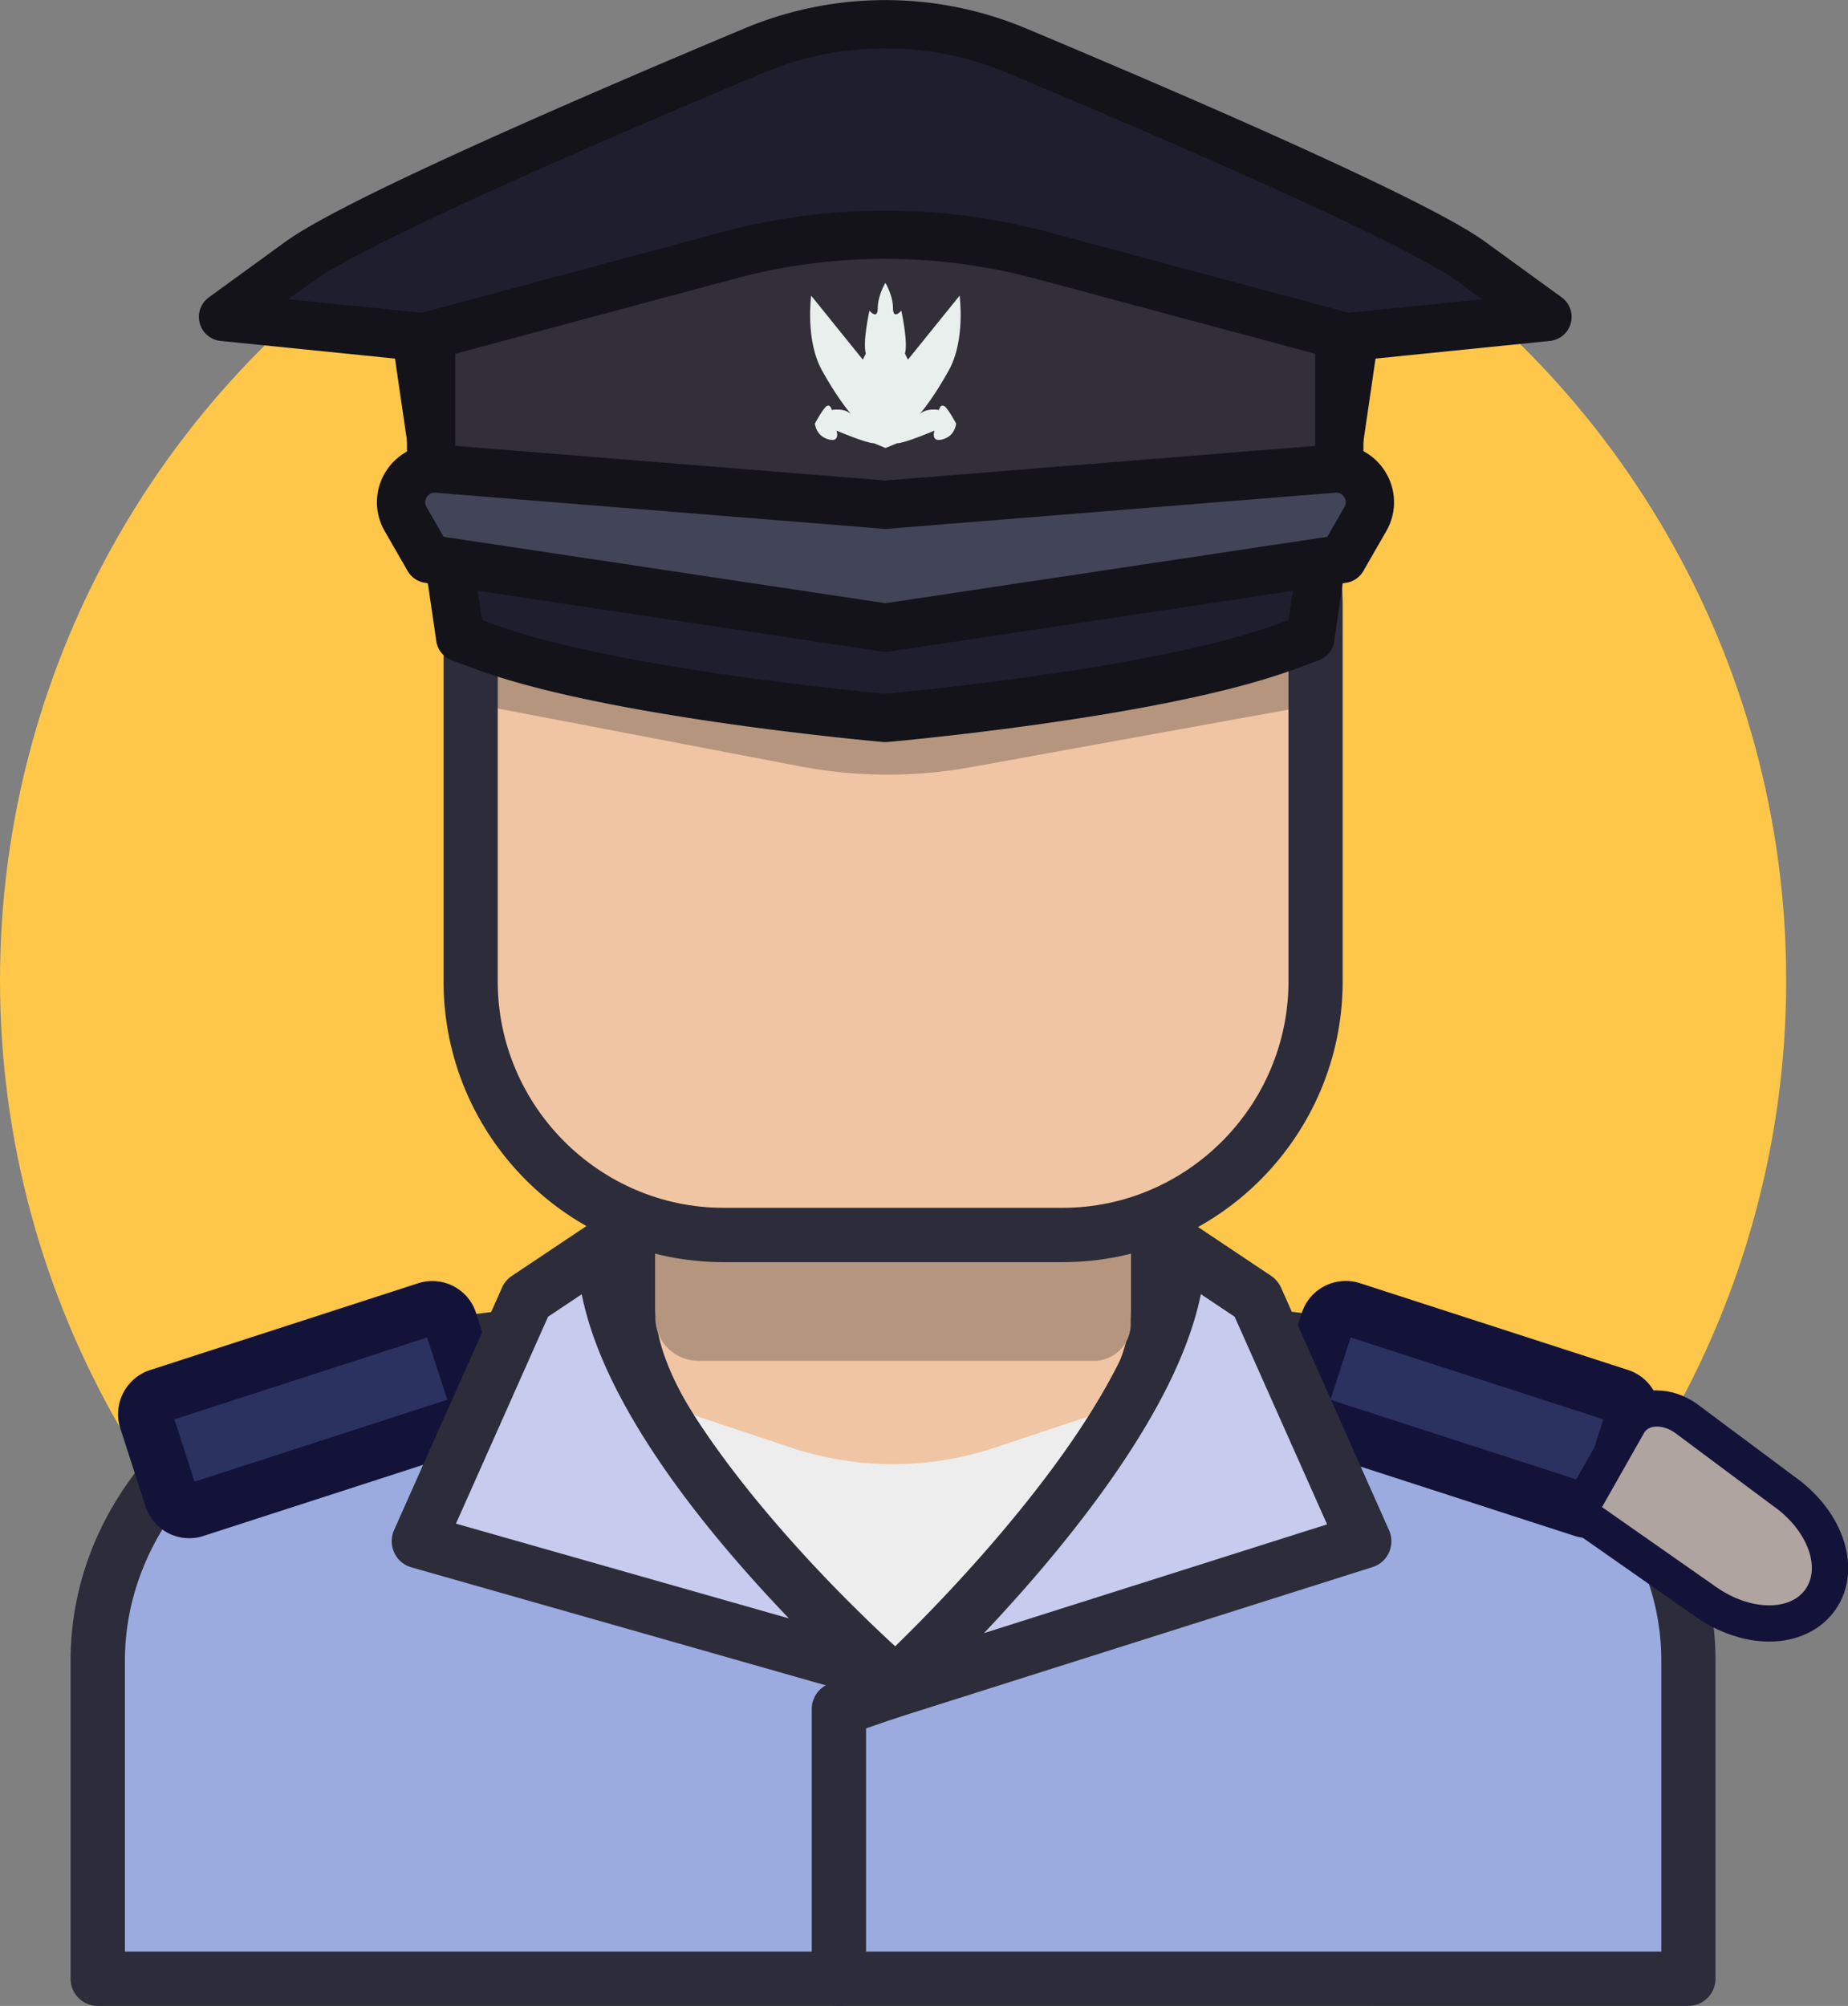 <svg xmlns="http://www.w3.org/2000/svg" id="Layer_2" viewBox="0 0 153.12 166.16"><rect x="0" y="0" width="153.12" height="166.16" fill="#808080" stroke="none"/><defs><style>.cls-1{fill:#efc5a3}.cls-2,.cls-3{fill:#2c2c3a}.cls-2,.cls-4{fill-rule:evenodd}.cls-7{fill:#c7cbee}.cls-4{fill:#13133a}.cls-15{fill:#2b3260}.cls-16{fill:#b5957d}</style></defs><g id="Layer_1-2" data-name="Layer_1"><circle cx="74" cy="81.2" r="74" style="fill:#fec74a"/><path d="M8.1 163.91v-26.37c0-12.69 10.66-23.53 25.21-25.62 26.94-3.87 54.43-3.87 81.37 0 14.55 2.09 25.21 12.93 25.21 25.62v26.37H8.1Z" style="fill:#9babdf"/><path d="M114.37 114.15a284.38 284.38 0 0 0-80.74 0c-13.7 1.97-23.28 12.06-23.28 23.39v24.12h127.3v-24.12c0-11.33-9.58-21.42-23.28-23.39Zm-81.38-4.46c27.15-3.9 54.86-3.9 82.01 0 15.39 2.21 27.14 13.79 27.14 27.85v26.37c0 1.24-1.01 2.25-2.25 2.25H8.1c-1.24 0-2.25-1.01-2.25-2.25v-26.37c0-14.06 11.75-25.64 27.14-27.85Z" class="cls-2"/><path d="M74 137.09c-.49 0-.99-.16-1.4-.49-2.1-1.67-20.55-16.69-20.55-28.29V79.2c0-12.13 9.84-21.99 21.94-21.99s21.94 9.86 21.94 21.99v29.11c0 11.61-18.44 26.62-20.55 28.29-.41.33-.9.49-1.4.49Z" class="cls-1"/><path d="M74 59.46c10.83 0 19.7 8.88 19.7 19.74v29.11c0 10.85-19.7 26.53-19.7 26.53s-19.7-15.67-19.7-26.53V79.2c0-10.85 8.86-19.74 19.7-19.74Zm0-4.5c-13.34 0-24.19 10.87-24.19 24.24v29.11c0 5.76 3.62 12.44 11.06 20.41 5.09 5.45 10.13 9.48 10.34 9.65a4.457 4.457 0 0 0 5.58 0c.21-.17 5.24-4.19 10.34-9.65 7.44-7.97 11.06-14.65 11.06-20.41V79.2c0-13.37-10.85-24.24-24.19-24.24Z" class="cls-3"/><path d="M90.62 112.72H57.85a3.56 3.56 0 0 1-3.55-3.56v-9.93h39.39v10.43c0 1.7-1.37 3.07-3.07 3.07Z" class="cls-16"/><path d="M88.04 29.21H59.96C48.38 29.21 39 38.62 39 50.22v31.07c0 11.6 9.39 21.01 20.96 21.01h28.08c11.58 0 20.96-9.41 20.96-21.01V50.22c0-11.6-9.39-21.01-20.96-21.01Z" class="cls-1"/><path d="m109.96 58.2-29.53 5.35c-4.68.85-9.47.82-14.14-.07l-27.65-5.29v-7.53h71.32v7.53Z" class="cls-16"/><path d="M88.04 31.46c10.29 0 18.72 8.44 18.72 18.76v31.07c0 10.31-8.42 18.76-18.72 18.76H59.96c-10.29 0-18.72-8.44-18.72-18.76V50.22c0-10.31 8.42-18.76 18.72-18.76h28.08Zm0-4.5H59.96c-12.79 0-23.21 10.44-23.21 23.26v31.07c0 12.82 10.41 23.26 23.21 23.26h28.08c12.79 0 23.21-10.44 23.21-23.26V50.22c0-12.82-10.41-23.26-23.21-23.26Z" class="cls-3"/><path d="M83.12 136.86c.4 1.18-.22 2.46-1.39 2.86l-9.97 3.45v20.75c0 1.24-1.01 2.25-2.25 2.25s-2.25-1.01-2.25-2.25v-22.35c0-.96.61-1.81 1.51-2.13l11.49-3.97c1.17-.4 2.45.22 2.86 1.4Z" class="cls-2"/><path d="m35.34 108.44-22.21 7.19a1.59 1.59 0 0 0-1.02 1.99l2.08 6.44c.27.83 1.16 1.29 1.99 1.02l22.21-7.19a1.59 1.59 0 0 0 1.02-1.99l-2.08-6.44a1.582 1.582 0 0 0-1.99-1.02Z" class="cls-15"/><path d="m14.45 117.57 1.67 5.16 20.94-6.78-1.67-5.16-20.94 6.78Zm-4.48.75c-.65-2.01.45-4.17 2.46-4.83l22.21-7.19a3.81 3.81 0 0 1 4.81 2.47l2.08 6.44c.65 2.01-.45 4.18-2.46 4.83l-22.21 7.19a3.81 3.81 0 0 1-4.81-2.47l-2.08-6.44Z" class="cls-4"/><path d="m108.93 117.88 22.21 7.19c.83.27 1.72-.19 1.99-1.02l2.07-6.44c.27-.83-.19-1.72-1.02-1.99l-22.21-7.19c-.83-.27-1.72.19-1.99 1.02l-2.08 6.44c-.27.83.19 1.72 1.02 1.99Z" class="cls-15"/><path d="m131.19 122.73 1.66-5.16-20.94-6.78-1.67 5.16 20.94 6.78Zm4.07 2.02a3.822 3.822 0 0 1-4.81 2.47l-22.21-7.19a3.834 3.834 0 0 1-2.46-4.83l2.08-6.44a3.833 3.833 0 0 1 4.82-2.47l22.21 7.19c2.01.65 3.11 2.81 2.46 4.83l-2.08 6.44Z" class="cls-4"/><path d="m50.08 103.25-6.45 4.31-8.95 20.1 38.68 11.01s-23.64-20.7-23.28-35.41Z" class="cls-7"/><path d="m54.3 116.16 11.25 3.75a26.667 26.667 0 0 0 16.89 0l11.25-3.75-19.7 20.93-19.7-20.93Z" style="fill:#ededed"/><path d="M51.14 101.27a2.25 2.25 0 0 1 1.19 1.99s0 .04 0 .06c-.08 3.11 1.13 6.75 3.22 10.61 2.07 3.83 4.89 7.67 7.77 11.11 2.87 3.43 5.76 6.43 7.94 8.56 1.09 1.07 1.99 1.92 2.62 2.5.32.29.56.51.73.66.08.07.15.13.19.17l.05.04h.01c.79.7 1 1.85.5 2.78-.5.93-1.58 1.38-2.59 1.09l-38.68-11.01c-.63-.18-1.15-.62-1.42-1.21a2.26 2.26 0 0 1-.02-1.87l8.95-20.1c.17-.39.45-.72.81-.96l6.45-4.31c.69-.46 1.58-.5 2.31-.11Zm14.23 32.79c-1.71-1.78-3.61-3.86-5.51-6.13-2.99-3.57-6.01-7.67-8.27-11.86-1.55-2.86-2.79-5.87-3.39-8.86l-2.79 1.86-7.63 17.14 27.59 7.85Z" class="cls-2"/><path d="m97.63 103.25 6.45 4.31 8.95 20.1-39.68 12.57s24.64-22.26 24.28-36.98Z" class="cls-7"/><path d="M96.57 101.27c.73-.39 1.62-.35 2.31.11l6.45 4.31c.35.24.63.57.81.96l8.95 20.1c.26.59.26 1.26 0 1.84a2.21 2.21 0 0 1-1.37 1.22l-39.68 12.57a2.25 2.25 0 0 1-2.63-1.03c-.53-.92-.34-2.08.45-2.79s.01-.01.01-.01l.05-.04.2-.18c.17-.16.43-.4.76-.71.66-.62 1.6-1.54 2.74-2.68 2.27-2.28 5.29-5.47 8.29-9.11 3.01-3.64 5.96-7.68 8.12-11.66 2.19-4.03 3.44-7.76 3.37-10.85v-.06c0-.84.46-1.6 1.19-1.99Zm-15.04 34.01 28.43-9.01-7.66-17.2-2.8-1.87c-.62 3.04-1.92 6.15-3.54 9.12-2.35 4.33-5.5 8.62-8.6 12.38-2.01 2.43-4.02 4.67-5.83 6.58Z" class="cls-2"/><path d="M66.75 33.54s-20.9.91-25.09 10.39c-1.75 3.95-.84 7.01.81 9.24 2.35 3.16 6.32 4.68 10.22 4.14 7.9-1.09 24.25-4.4 22.85-13.07-1.85-11.4-8.79-10.71-8.79-10.71Z" style="fill:#c7deff;opacity:.15"/><path d="M121.9 21.66c-4.71-3.42-24.87-12.1-37.68-17.47a28.16 28.16 0 0 0-21.74 0C49.67 9.56 29.51 18.24 24.8 21.66l-6.32 4.59 16 1.62 3.65 24.95 2.06.76c10.71 3.93 33.16 5.89 33.16 5.89s22.46-1.96 33.16-5.89l2.06-.76 3.65-24.95 16-1.62-6.32-4.59Z" style="stroke:#131319;stroke-linecap:round;stroke-linejoin:round;stroke-width:4px;fill:#1f1e2e"/><path d="m60.34 21.16-24.62 6.61V46.3h75.25V27.77l-24.62-6.61a50.096 50.096 0 0 0-26.01 0Z" style="fill:#322f38;stroke:#131319;stroke-linecap:round;stroke-linejoin:round;stroke-width:4px"/><path d="m110.47 38.82-37.11 2.99-37.11-2.99c-2.24-.18-3.77 2.23-2.64 4.18l1.9 3.3 37.86 5.69 37.86-5.69 1.9-3.3c1.12-1.95-.4-4.36-2.64-4.18Z" style="fill:#424558;stroke:#131319;stroke-linecap:round;stroke-linejoin:round;stroke-width:4px"/><path d="M146.59 134.48c-1.74 0-3.61-.63-5.25-1.79l-9.46-6.62c-.63-.44-.83-1.3-.44-1.97l3.52-6.21s.05-.08.08-.12c.49-.7 1.31-1.1 2.26-1.1.79 0 1.63.28 2.36.79l8.15 6.07c1.55 1.09 2.77 2.57 3.38 4.14.69 1.76.56 3.52-.36 4.82-.9 1.28-2.4 1.98-4.24 1.98Z" style="fill:#b0a4a0"/><path d="M137.29 118.17c.47 0 1.01.17 1.5.52l8.12 6.05c2.79 1.95 3.99 5.04 2.69 6.9-.63.9-1.73 1.34-3.01 1.34-1.37 0-2.95-.51-4.39-1.52l-9.46-6.62 3.52-6.21c.21-.31.59-.46 1.03-.46m0-3c-1.44 0-2.71.63-3.48 1.74l-.15.24-3.52 6.21c-.76 1.35-.38 3.05.89 3.94l9.46 6.62c1.9 1.33 4.07 2.06 6.11 2.06 2.31 0 4.3-.96 5.47-2.62 2.28-3.25.79-8.1-3.39-11.05l-8.08-6.02s-.05-.03-.07-.05c-.98-.68-2.12-1.06-3.22-1.06Z" style="fill:#13133a"/><path d="M78.21 33.63c-.3-.17-.41.33-.41.33-.96-.15-1.43.18-1.6.35.28-.33 1.27-1.55 2.43-3.66 1.38-2.51.88-6.16.88-6.16l-4.28 5.3-.25-.5c.28-.94-.3-3.56-.3-3.56s-.69.83-.69-.22-.63-2.08-.63-2.08-.63 1.03-.63 2.08-.69.22-.69.22-.58 2.62-.3 3.56l-.25.5-4.28-5.3s-.5 3.64.88 6.16c1.16 2.11 2.15 3.33 2.43 3.66-.17-.17-.64-.5-1.6-.35 0 0-.11-.5-.41-.33-.3.17-.99 1.45-.99 1.45s.06 1 1.1 1.31c1.05.3.69-.72.69-.72s2.46 1.05 3.12 1.05l.94.39.94-.39c.66 0 3.12-1.05 3.12-1.05s-.36 1.02.69.72c1.05-.3 1.1-1.31 1.1-1.31s-.69-1.29-.99-1.45Z" style="fill:#e8efec"/></g></svg>